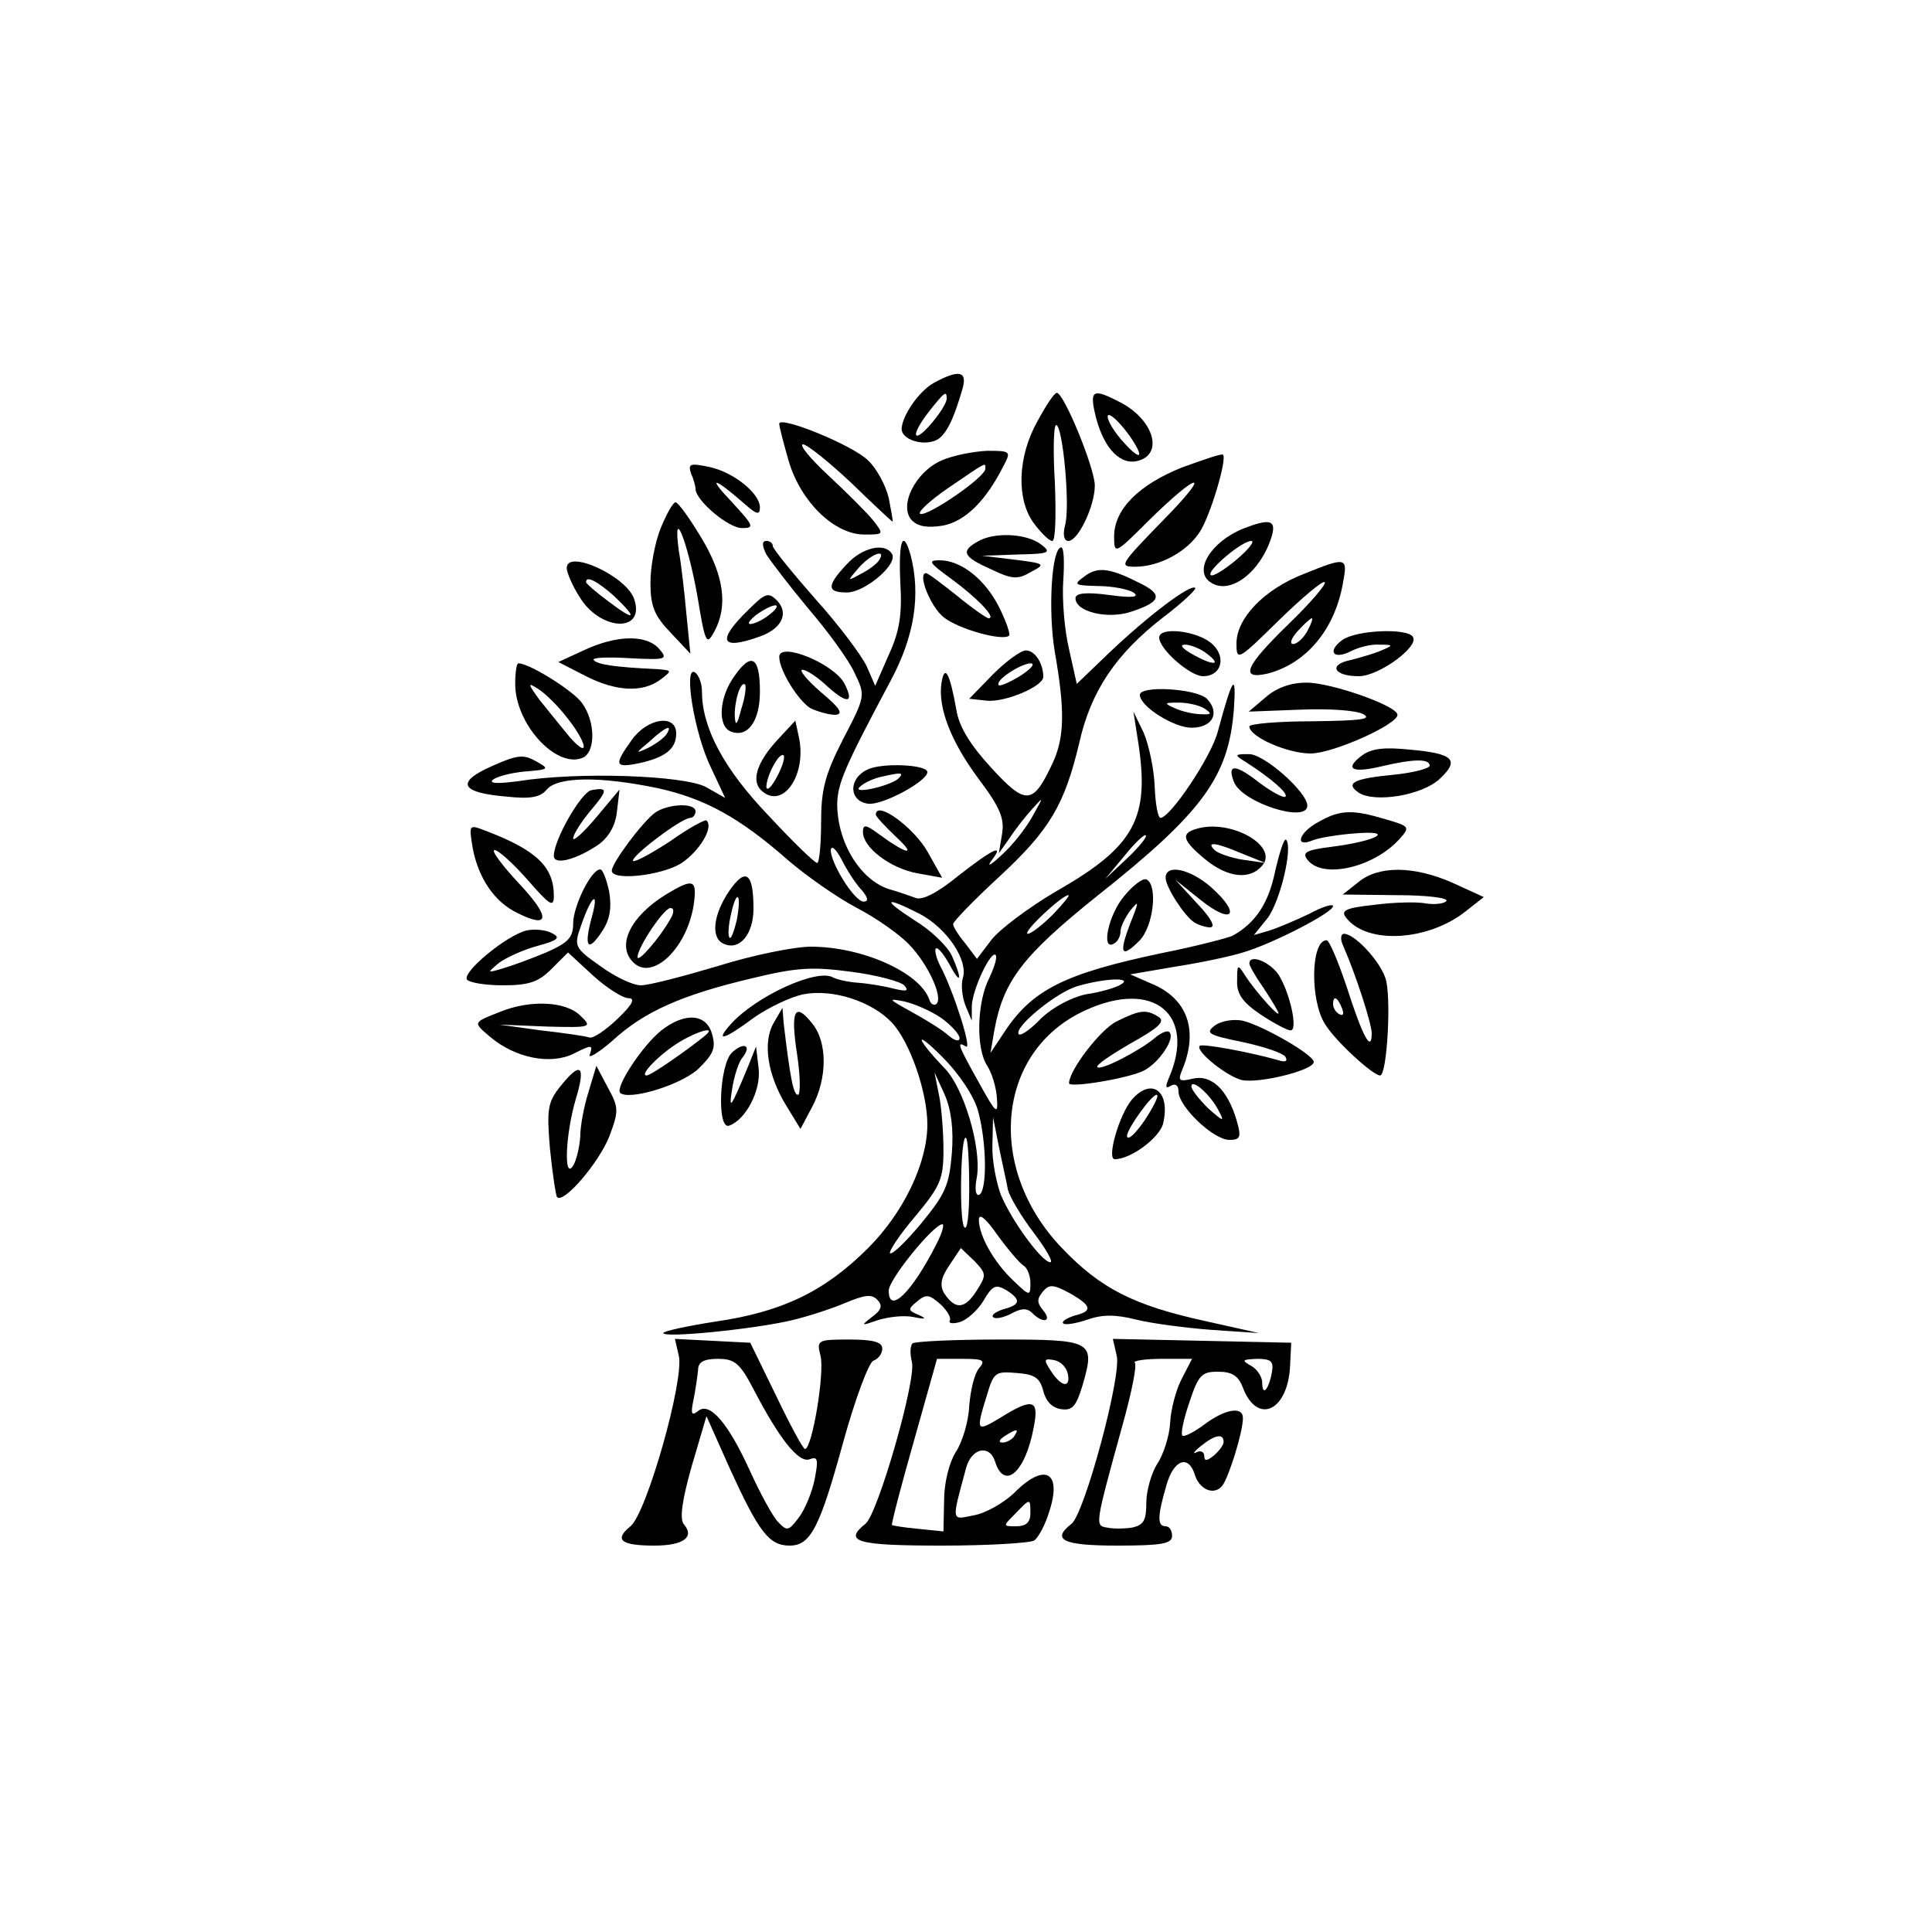 <svg xmlns="http://www.w3.org/2000/svg" width="300pt" height="300pt" viewBox="0 0 300 300" preserveAspectRatio="xMidYMid meet"><g transform="translate(0,300) scale(0.1,-0.1)" fill="#000000" stroke="none"><path d="M1451 2406 c-24 -13 -50 -51 -51 -72 0 -15 28 -26 50 -19 17 5 30 30 45 83 7 26 -7 28 -44 8z m19 -25 c0 -13 -41 -63 -47 -57 -3 3 5 18 18 35 26 33 29 35 29 22z"></path><path d="M1611 2346 c-31 -55 -33 -121 -6 -158 11 -15 24 -28 29 -28 5 0 6 40 4 90 -3 50 -2 90 2 90 10 0 22 -124 14 -155 -4 -15 -2 -25 5 -25 15 0 41 54 41 86 0 27 -48 144 -59 144 -4 0 -17 -20 -30 -44z"></path><path d="M1702 2351 c13 -49 39 -75 67 -66 38 12 21 64 -29 90 -44 23 -49 20 -38 -24z m67 -56 c0 -5 -11 3 -24 18 -14 15 -25 33 -25 40 0 7 11 -1 25 -18 13 -16 24 -34 24 -40z"></path><path d="M1210 2342 c0 -5 7 -31 15 -59 19 -63 71 -113 117 -113 31 0 31 0 13 23 -10 12 -41 43 -69 69 -28 26 -46 48 -39 48 6 0 40 -27 75 -60 34 -33 63 -60 64 -60 1 0 -2 16 -6 37 -5 20 -19 46 -32 58 -24 24 -138 70 -138 57z"></path><path d="M1462 2285 c-41 -18 -67 -71 -46 -93 10 -10 25 -12 49 -8 34 7 66 38 94 94 11 21 10 22 -26 22 -21 -1 -53 -7 -71 -15z m68 -13 c0 -13 -89 -74 -101 -70 -5 2 14 20 43 40 63 43 58 40 58 30z"></path><path d="M1835 2274 c-67 -27 -105 -65 -105 -107 0 -28 1 -28 52 23 81 80 102 81 23 1 -66 -68 -68 -71 -42 -71 37 0 80 23 100 54 16 24 43 114 36 120 -2 2 -31 -8 -64 -20z"></path><path d="M1073 2265 c4 -9 7 -20 7 -24 0 -18 51 -61 72 -61 20 0 19 3 -17 42 -38 40 -26 37 23 -6 17 -15 22 -16 22 -4 0 22 -41 55 -79 63 -29 6 -33 5 -28 -10z"></path><path d="M1026 2180 c-9 -22 -16 -60 -16 -85 0 -36 6 -51 31 -77 l31 -33 -6 60 c-3 33 -8 78 -12 100 -10 75 14 13 29 -71 12 -73 14 -77 26 -55 22 40 15 88 -20 146 -18 30 -36 55 -40 55 -4 0 -14 -18 -23 -40z"></path><path d="M1930 2179 c-51 -21 -78 -67 -49 -84 30 -19 77 17 94 73 7 25 -4 27 -45 11z m-10 -48 c-19 -16 -37 -27 -40 -24 -7 6 48 53 63 53 6 0 -4 -13 -23 -29z"></path><path d="M1518 2159 c-27 -15 -22 -24 21 -43 33 -16 42 -16 62 -4 23 12 22 13 -26 19 l-50 6 55 2 c51 1 53 3 36 16 -23 17 -73 19 -98 4z"></path><path d="M1190 2139 c7 -11 36 -49 66 -85 30 -35 62 -79 71 -99 17 -35 17 -36 -18 -103 -28 -55 -34 -78 -34 -129 0 -35 -3 -63 -6 -63 -4 0 -38 33 -76 74 -69 72 -103 136 -103 192 0 13 -5 26 -11 30 -18 11 -1 -95 25 -148 l22 -47 -30 17 c-34 18 -198 24 -291 9 -31 -4 -46 -4 -40 2 6 5 28 11 50 13 38 3 39 4 17 16 -19 11 -29 10 -69 -8 -56 -25 -48 -41 24 -47 37 -4 52 -1 62 11 17 20 82 21 173 2 72 -16 126 -45 202 -112 28 -24 75 -57 105 -73 31 -16 68 -42 83 -58 29 -30 53 -82 42 -92 -4 -3 -9 0 -11 7 -15 42 -104 82 -184 82 -25 0 -90 -13 -144 -30 -54 -16 -107 -30 -120 -30 -12 0 -40 13 -63 30 -40 28 -41 31 -30 62 16 47 29 58 17 14 -13 -47 -6 -56 16 -22 12 18 15 36 11 61 -4 19 -10 35 -14 35 -14 0 -42 -57 -42 -84 0 -22 -8 -30 -42 -45 -24 -10 -54 -21 -68 -25 -24 -7 -24 -7 -5 9 11 8 37 20 59 26 33 9 37 13 23 20 -9 5 -27 7 -40 4 -31 -8 -99 -64 -92 -76 4 -5 29 -9 56 -9 40 0 55 5 75 25 l26 26 39 -36 c21 -19 46 -35 55 -35 11 0 6 -10 -17 -32 -19 -18 -38 -31 -44 -29 -5 2 -39 7 -75 11 l-65 9 73 -3 c71 -2 72 -1 53 17 -22 22 -77 25 -124 6 -43 -17 -43 -16 -16 -39 39 -33 94 -44 130 -26 28 14 30 14 25 -1 -4 -8 12 1 35 21 49 45 107 71 217 97 70 17 94 18 154 10 39 -5 76 -15 82 -21 8 -9 4 -10 -17 -5 -15 4 -40 8 -55 9 -15 1 -32 5 -38 8 -24 15 -119 -28 -159 -72 -26 -29 -11 -25 36 10 23 16 57 32 76 36 46 9 107 -11 138 -44 28 -30 55 -108 55 -158 0 -60 -37 -137 -92 -192 -67 -67 -133 -99 -236 -114 -45 -7 -82 -15 -82 -18 0 -8 141 6 200 20 25 6 62 18 83 27 29 12 40 14 49 5 9 -9 7 -16 -8 -27 -18 -14 -17 -14 9 -5 16 5 40 8 55 5 19 -4 22 -3 9 3 -17 7 -18 9 -3 21 14 12 19 11 36 -4 11 -10 17 -21 15 -25 -3 -5 4 -6 15 -3 11 3 28 18 37 33 14 24 19 26 35 17 24 -15 23 -23 -4 -30 -12 -4 -19 -9 -16 -12 3 -4 16 -1 28 5 16 9 25 9 33 1 17 -17 31 -13 17 4 -10 12 -10 18 -1 29 10 12 16 12 42 -2 35 -20 36 -28 7 -35 -12 -4 -20 -9 -17 -12 3 -3 20 0 38 6 23 8 43 8 75 0 24 -6 77 -13 117 -16 l74 -5 -85 19 c-109 24 -161 50 -221 113 -119 124 -102 306 36 369 106 49 173 -6 130 -105 -6 -14 -5 -17 3 -12 7 4 12 1 12 -9 0 -23 54 -75 79 -75 17 0 19 4 11 31 -14 47 -39 71 -68 64 -21 -5 -23 -3 -17 12 27 63 9 113 -48 136 l-32 14 70 12 c39 6 86 16 105 22 45 13 140 62 140 72 0 4 -17 -1 -37 -12 -21 -10 -49 -22 -62 -26 l-24 -7 21 26 c20 26 40 111 29 122 -3 3 -10 -19 -17 -49 -10 -49 -30 -80 -66 -100 -6 -3 -55 -16 -110 -27 -152 -32 -202 -57 -246 -125 l-20 -30 6 35 c14 77 44 116 160 209 164 130 204 185 212 290 4 59 -2 50 -25 -35 -10 -39 -74 -134 -89 -134 -4 0 -8 22 -9 49 -1 27 -9 64 -17 83 l-16 33 7 -45 c19 -120 -4 -164 -127 -234 -44 -26 -89 -60 -101 -76 l-22 -29 -18 24 c-11 13 -19 26 -19 30 0 4 32 37 71 73 79 73 102 112 125 209 18 80 57 138 131 195 29 22 51 43 49 45 -7 7 -73 -43 -133 -100 l-51 -49 -12 54 c-7 29 -11 77 -9 106 2 29 1 52 -3 52 -15 0 -21 -98 -10 -163 16 -91 15 -133 -4 -173 -30 -64 -41 -65 -95 -6 -33 36 -50 64 -54 90 -10 56 -18 72 -23 42 -6 -38 14 -91 58 -150 33 -44 40 -61 36 -85 l-5 -30 17 24 c9 14 25 34 35 45 18 20 18 20 0 -12 -10 -18 -31 -45 -48 -60 -16 -15 -23 -19 -16 -9 22 28 4 20 -51 -23 -33 -27 -57 -39 -67 -34 -9 3 -25 9 -36 12 -47 12 -85 72 -85 134 1 32 11 56 83 191 37 69 47 133 31 195 -12 42 -19 22 -16 -42 3 -50 -1 -76 -18 -113 l-21 -48 -13 30 c-8 17 -43 64 -80 105 -36 41 -66 78 -66 82 0 5 -5 8 -10 8 -7 0 -7 -7 0 -21z m560 -472 l-34 -32 30 36 c16 20 31 34 33 32 3 -2 -10 -18 -29 -36z m-412 -49 c10 -12 11 -18 3 -18 -14 0 -51 59 -51 80 1 8 8 2 17 -15 8 -16 22 -38 31 -47z m297 -38 c-16 -16 -34 -30 -39 -30 -10 1 53 60 63 60 3 0 -8 -13 -24 -30z m-207 1 c42 -22 76 -72 67 -100 -3 -10 -1 -29 4 -42 l10 -24 0 23 c1 26 30 87 37 79 3 -3 -2 -19 -10 -36 -19 -37 -21 -109 -3 -136 7 -11 14 -33 15 -50 2 -27 -1 -25 -28 24 -33 59 -35 65 -20 56 10 -6 -20 88 -40 125 -6 12 -9 24 -7 27 3 3 12 -8 21 -24 18 -34 21 -25 4 13 -7 15 -33 40 -58 55 -51 33 -47 38 8 10z m312 -110 c-8 -5 -33 -12 -54 -15 -23 -5 -51 -20 -69 -37 -16 -17 -32 -28 -35 -25 -9 10 59 66 92 75 41 12 87 14 66 2z m-278 -52 c15 -11 28 -25 28 -31 0 -6 -8 -4 -17 4 -10 9 -36 25 -58 37 -36 20 -37 21 -11 16 17 -4 42 -15 58 -26z m57 -145 c13 -48 14 -121 2 -129 -6 -3 -8 8 -4 28 7 45 -20 137 -50 168 -45 47 -49 63 -4 18 27 -27 50 -62 56 -85z m-41 -65 c-4 -49 -10 -63 -47 -108 -24 -29 -46 -50 -49 -47 -2 3 15 29 39 57 39 47 44 58 44 103 0 28 -3 67 -7 86 l-7 35 16 -35 c10 -23 14 -54 11 -91z m414 67 c10 -19 8 -18 -16 3 -14 14 -26 29 -26 34 0 13 29 -12 42 -37z m-327 -123 c3 -12 21 -42 40 -67 19 -25 31 -46 26 -46 -13 0 -60 64 -77 105 -7 19 -14 54 -13 77 l1 43 9 -45 c5 -25 12 -55 14 -67z m-60 2 c0 -41 -3 -68 -8 -60 -8 14 -5 146 3 138 3 -2 5 -38 5 -78z m84 -120 c6 -3 11 -16 11 -27 0 -21 -1 -21 -26 3 -30 28 -54 70 -54 95 0 11 11 2 29 -24 16 -22 34 -43 40 -47z m-135 33 c-38 -75 -74 -110 -74 -72 0 17 68 101 83 103 4 1 0 -14 -9 -31z m62 -73 c-18 -28 -33 -29 -50 -3 -7 12 -5 24 8 43 l18 27 21 -20 c19 -20 19 -22 3 -47z"></path><path d="M1315 2124 c-32 -34 -31 -44 0 -44 28 0 80 44 70 60 -11 18 -46 10 -70 -16z m50 6 c-3 -5 -16 -15 -28 -21 -22 -12 -22 -12 -3 10 19 21 43 30 31 11z"></path><path d="M880 2118 c0 -7 9 -28 20 -45 32 -53 102 -56 85 -4 -11 36 -105 79 -105 49z m73 -43 c38 -36 34 -41 -8 -9 -19 14 -35 28 -35 30 0 11 18 1 43 -21z"></path><path d="M1476 2102 c41 -30 72 -62 59 -62 -3 0 -26 16 -49 35 -24 19 -45 35 -48 35 -14 0 7 -53 28 -69 23 -18 91 -37 101 -28 2 3 -5 23 -16 45 -22 43 -59 72 -92 72 -19 0 -16 -4 17 -28z"></path><path d="M2025 2109 c-62 -24 -105 -69 -105 -108 0 -28 2 -27 66 36 36 35 68 62 71 59 3 -3 -22 -32 -56 -65 -67 -65 -77 -87 -33 -77 59 15 104 67 117 139 8 42 7 43 -60 16z m5 -89 c-6 -11 -16 -20 -22 -20 -6 0 -3 9 7 20 10 11 20 20 22 20 2 0 -1 -9 -7 -20z"></path><path d="M1684 2105 c-18 -13 -16 -14 21 -15 22 0 47 -5 55 -10 10 -7 -1 -9 -37 -4 -37 5 -53 3 -53 -5 0 -21 50 -33 86 -21 46 15 50 26 17 43 -49 25 -68 28 -89 12z"></path><path d="M1161 2052 c-48 -47 -42 -62 17 -41 36 12 48 37 28 57 -13 13 -18 11 -45 -16z m33 -7 c-10 -8 -23 -14 -29 -14 -5 0 -1 6 9 14 11 8 24 15 30 15 5 0 1 -7 -10 -15z"></path><path d="M1800 2010 c0 -18 48 -60 68 -60 30 0 37 32 12 52 -24 19 -80 25 -80 8z m74 -25 c25 -19 9 -19 -24 0 -14 8 -19 14 -10 14 8 0 24 -6 34 -14z"></path><path d="M2084 2006 c-24 -18 -13 -31 14 -17 12 6 31 11 44 10 22 0 22 -1 3 -9 -11 -5 -33 -11 -48 -15 -35 -7 -26 -25 13 -25 31 0 94 46 84 61 -8 14 -88 11 -110 -5z"></path><path d="M906 1990 l-39 -18 41 -21 c48 -25 90 -27 118 -6 18 14 18 14 -6 16 -65 3 -92 7 -98 14 -4 4 21 5 55 3 58 -3 61 -2 46 15 -20 22 -66 21 -117 -3z"></path><path d="M1210 1980 c0 -21 30 -69 49 -80 11 -5 28 -10 38 -10 13 1 8 10 -22 35 -22 19 -35 35 -29 35 6 0 23 -11 39 -26 31 -28 42 -26 26 5 -17 31 -101 65 -101 41z"></path><path d="M1542 1953 l-37 -38 27 -3 c28 -3 88 22 88 37 0 21 -13 41 -27 41 -8 0 -31 -17 -51 -37z m43 -2 c-16 -10 -32 -17 -34 -15 -7 7 33 33 49 34 8 0 2 -8 -15 -19z"></path><path d="M1141 1951 c-25 -34 -27 -79 -6 -87 26 -10 45 16 45 62 0 54 -13 62 -39 25z m10 -52 c-6 -24 -9 -28 -10 -12 -1 24 9 56 16 50 2 -3 0 -20 -6 -38z"></path><path d="M800 1938 c0 -62 63 -131 104 -115 21 8 21 56 0 85 -13 19 -82 62 -99 62 -3 0 -5 -15 -5 -32z m77 -48 c34 -41 41 -72 8 -35 -14 17 -35 43 -47 58 -19 26 -19 28 -2 17 11 -7 29 -25 41 -40z"></path><path d="M1965 1917 l-26 -22 79 3 c46 2 88 -1 99 -7 14 -8 -5 -10 -79 -11 -54 0 -98 -4 -98 -8 0 -16 59 -42 95 -42 35 0 135 45 135 60 0 14 -103 50 -141 50 -25 0 -47 -8 -64 -23z"></path><path d="M1770 1921 c0 -18 53 -51 80 -51 33 0 45 23 24 45 -17 16 -104 21 -104 6z m100 -21 c12 -8 12 -10 -5 -9 -11 0 -29 4 -40 9 -18 8 -18 9 5 9 14 0 32 -4 40 -9z"></path><path d="M981 1851 c-28 -39 -27 -44 12 -36 40 9 57 22 57 46 0 31 -45 24 -69 -10z m54 9 c-3 -5 -16 -15 -28 -21 -21 -10 -21 -9 2 10 25 23 36 27 26 11z"></path><path d="M1209 1853 c-34 -36 -44 -67 -25 -82 32 -27 68 25 57 82 l-6 28 -26 -28z m-3 -60 c-8 -15 -15 -22 -16 -15 0 17 20 55 27 49 2 -3 -2 -18 -11 -34z"></path><path d="M2115 1827 c-28 -21 -16 -28 30 -17 51 12 75 12 75 1 0 -4 -25 -11 -56 -14 -62 -6 -76 -13 -54 -28 25 -16 99 -4 126 22 31 29 21 39 -47 45 -39 4 -59 2 -74 -9z"></path><path d="M1934 1817 c39 -25 67 -49 62 -54 -2 -3 -21 7 -41 22 -37 29 -50 29 -39 1 12 -32 114 -65 114 -37 0 21 -68 81 -91 80 -22 0 -23 -1 -5 -12z"></path><path d="M1347 1805 c-30 -14 -29 -49 1 -53 22 -3 92 35 92 49 0 12 -71 15 -93 4z m48 -14 c-14 -12 -73 -25 -60 -13 6 6 19 12 30 15 34 8 40 8 30 -2z"></path><path d="M918 1773 c-16 -4 -58 -77 -58 -102 0 -15 35 -6 70 18 16 12 26 30 28 51 l4 34 -36 -43 c-20 -24 -36 -38 -36 -33 0 6 12 25 26 42 28 33 29 38 2 33z"></path><path d="M1017 1738 c-20 -15 -67 -78 -67 -90 0 -16 75 -8 107 11 28 18 52 56 40 67 -2 2 -28 -12 -56 -32 -29 -19 -55 -33 -58 -31 -5 6 75 67 89 67 4 0 8 5 8 10 0 14 -43 12 -63 -2z"></path><path d="M1360 1735 c0 -3 15 -19 33 -36 31 -29 15 -26 -30 7 -19 14 -23 14 -23 2 0 -24 42 -56 84 -64 l39 -7 -23 41 c-22 38 -80 80 -80 57z"></path><path d="M2048 1724 c-31 -16 -39 -41 -10 -29 9 4 40 9 67 11 63 5 33 -12 -38 -21 -40 -5 -46 -9 -36 -21 24 -29 102 -11 142 33 17 19 16 20 -22 31 -50 15 -70 15 -103 -4z"></path><path d="M734 1683 c9 -47 34 -84 70 -101 50 -25 51 -6 2 46 -27 29 -44 52 -38 52 6 0 29 -21 51 -46 35 -40 41 -44 41 -25 0 45 -27 71 -106 101 -26 10 -26 10 -20 -27z"></path><path d="M1858 1713 c-25 -7 -22 -18 13 -47 35 -29 70 -33 89 -10 26 30 -49 73 -102 57z m72 -39 l35 -14 -35 5 c-19 3 -39 10 -44 15 -14 14 2 12 44 -6z"></path><path d="M1132 1616 c-25 -37 -29 -74 -7 -82 24 -10 45 16 45 55 0 56 -12 65 -38 27z m12 -45 c-4 -17 -9 -30 -11 -27 -3 2 -2 19 2 36 9 41 17 33 9 -9z"></path><path d="M1810 1637 c0 -14 28 -58 44 -69 6 -4 18 -8 25 -8 9 0 2 14 -20 37 l-34 37 40 -32 c49 -39 63 -22 16 20 -33 29 -71 37 -71 15z"></path><path d="M2109 1630 l-24 -19 83 -1 c46 0 81 -4 78 -9 -3 -4 -17 -6 -31 -4 -14 3 -50 2 -81 -2 -46 -5 -53 -9 -43 -21 33 -41 127 -35 185 11 l28 22 -48 22 c-61 27 -116 27 -147 1z"></path><path d="M1746 1609 c-25 -29 -37 -87 -16 -74 6 3 10 12 10 19 0 7 7 21 15 32 14 17 14 15 0 -20 -18 -47 -14 -55 14 -27 22 22 29 85 12 95 -5 4 -21 -8 -35 -25z"></path><path d="M1034 1611 c-55 -34 -77 -79 -51 -105 29 -30 83 20 94 88 6 41 0 43 -43 17z m7 -38 c-17 -30 -51 -69 -51 -59 0 15 41 76 51 76 6 0 6 -7 0 -17z"></path><path d="M2085 1533 c21 -48 44 -120 45 -137 0 -32 -14 -6 -39 72 -13 39 -27 72 -31 72 -25 0 -26 -95 -2 -131 16 -26 74 -79 85 -79 11 0 18 126 8 152 -10 28 -48 68 -64 68 -5 0 -6 -8 -2 -17z m-1 -99 c3 -8 2 -12 -4 -9 -6 3 -10 10 -10 16 0 14 7 11 14 -7z"></path><path d="M1940 1504 c0 -3 8 -18 18 -32 10 -15 22 -34 26 -42 9 -18 -34 29 -51 56 -11 17 -12 17 -12 -8 -1 -21 8 -34 36 -53 21 -14 42 -25 47 -25 12 0 -1 59 -19 87 -14 20 -45 32 -45 17z"></path><path d="M1201 1411 c-17 -30 -9 -81 20 -128 l22 -36 18 34 c24 45 24 101 0 130 -27 34 -34 20 -23 -50 5 -34 5 -61 1 -61 -7 0 -12 26 -22 110 l-2 25 -14 -24z"></path><path d="M1734 1414 c-25 -12 -74 -76 -74 -96 0 -8 95 8 117 20 24 13 48 50 39 59 -3 4 -14 -1 -23 -9 -24 -20 -84 -51 -89 -45 -3 3 21 19 52 37 43 24 54 34 43 41 -19 12 -29 11 -65 -7z"></path><path d="M1027 1400 c-29 -23 -72 -88 -64 -97 13 -12 91 11 120 36 24 23 29 33 23 54 -8 33 -42 36 -79 7z m68 -8 c-27 -22 -84 -62 -91 -62 -12 0 20 33 51 52 30 18 58 25 40 10z"></path><path d="M1887 1408 c-16 -12 -12 -15 42 -26 33 -7 63 -17 67 -23 4 -7 0 -9 -12 -5 -42 12 -117 26 -121 22 -8 -7 41 -47 65 -53 26 -6 112 15 112 28 0 11 -78 56 -110 64 -14 3 -33 0 -43 -7z"></path><path d="M1136 1365 c-19 -20 -23 -119 -4 -113 26 9 50 55 46 89 l-4 34 -12 -30 c-27 -65 -31 -72 -25 -35 3 19 10 41 16 48 15 19 2 25 -17 7z"></path><path d="M870 1313 c-20 -25 -21 -36 -16 -97 4 -39 9 -72 11 -75 11 -10 65 54 81 94 15 40 15 45 -2 76 l-18 34 -12 -40 c-7 -22 -13 -53 -13 -70 -1 -16 -6 -37 -11 -45 -15 -24 -12 49 4 103 16 53 8 60 -24 20z"></path><path d="M1758 1293 c-20 -23 -40 -93 -27 -93 25 0 69 33 75 55 12 50 -17 73 -48 38z m33 -10 c-17 -32 -40 -58 -41 -47 0 11 38 64 46 64 3 0 0 -8 -5 -17z"></path><path d="M1054 895 c9 -37 -50 -245 -75 -265 -26 -21 -15 -30 37 -30 45 0 63 13 46 33 -7 8 -3 37 12 90 l23 78 37 -83 c44 -96 60 -118 92 -118 33 0 47 28 84 163 18 65 39 121 46 124 8 3 14 11 14 19 0 10 -14 14 -51 14 -50 0 -51 -1 -45 -25 7 -26 -13 -145 -24 -145 -3 0 -23 37 -45 83 l-40 82 -59 3 -58 3 6 -26z m116 -52 c40 -77 70 -115 87 -109 13 5 14 0 8 -31 -4 -20 -15 -47 -25 -60 -16 -21 -18 -21 -33 -5 -8 9 -27 44 -42 77 -34 75 -63 109 -81 94 -10 -8 -12 -5 -7 18 3 15 6 36 7 46 0 12 9 17 31 17 26 0 34 -7 55 -47z"></path><path d="M1417 914 c-4 -4 -4 -17 -1 -29 7 -28 -53 -236 -72 -251 -35 -28 -14 -34 119 -34 72 0 137 4 143 8 6 4 17 24 23 44 21 63 -7 78 -55 29 -16 -15 -44 -31 -62 -34 -35 -7 -35 -12 -12 73 8 31 36 38 45 11 14 -46 47 -18 60 52 9 44 -1 47 -51 16 -38 -23 -39 -22 -22 33 11 37 13 39 47 36 28 -2 36 -8 41 -28 4 -16 14 -26 27 -28 18 -3 24 4 34 37 20 69 16 71 -129 71 -71 0 -132 -3 -135 -6z m103 -39 c-7 -8 -13 -34 -15 -58 -1 -25 -11 -57 -21 -72 -10 -16 -18 -47 -18 -75 l-1 -48 -39 4 c-22 2 -40 5 -41 6 -1 2 14 60 34 130 l36 128 39 0 c33 0 37 -2 26 -15z m138 -8 c5 -23 -10 -21 -26 4 -12 18 -11 20 5 17 10 -2 19 -11 21 -21z m-83 -97 c-3 -5 -12 -10 -18 -10 -7 0 -6 4 3 10 19 12 23 12 15 0z m25 -120 c0 -14 -7 -20 -22 -20 -21 0 -21 0 -2 19 24 25 24 25 24 1z"></path><path d="M1734 895 c8 -31 -50 -245 -70 -261 -32 -25 -14 -34 71 -34 69 0 85 3 85 15 0 8 -4 15 -10 15 -13 0 -13 15 1 63 11 40 34 49 44 18 7 -24 30 -34 43 -18 10 13 32 83 32 105 0 19 -28 14 -60 -10 -16 -12 -32 -20 -34 -17 -3 2 2 26 11 52 14 42 19 47 44 47 22 0 32 -6 39 -25 22 -57 68 -37 73 30 l2 40 -139 3 -138 3 6 -26z m101 -36 c-9 -17 -17 -48 -18 -68 -1 -20 -10 -49 -20 -64 -9 -14 -17 -42 -17 -60 0 -28 -4 -35 -22 -39 -13 -2 -30 -2 -39 0 -19 3 -19 3 24 159 14 50 23 94 19 97 -3 3 16 6 42 6 l47 0 -16 -31z m140 10 c-5 -27 -15 -38 -15 -16 0 9 -8 21 -17 26 -16 9 -14 10 9 11 22 0 26 -4 23 -21z m-75 -108 c0 -5 -7 -14 -15 -21 -11 -9 -15 -9 -15 -1 0 7 -6 9 -12 6 -7 -4 -4 1 6 9 22 18 36 21 36 7z"></path></g></svg>